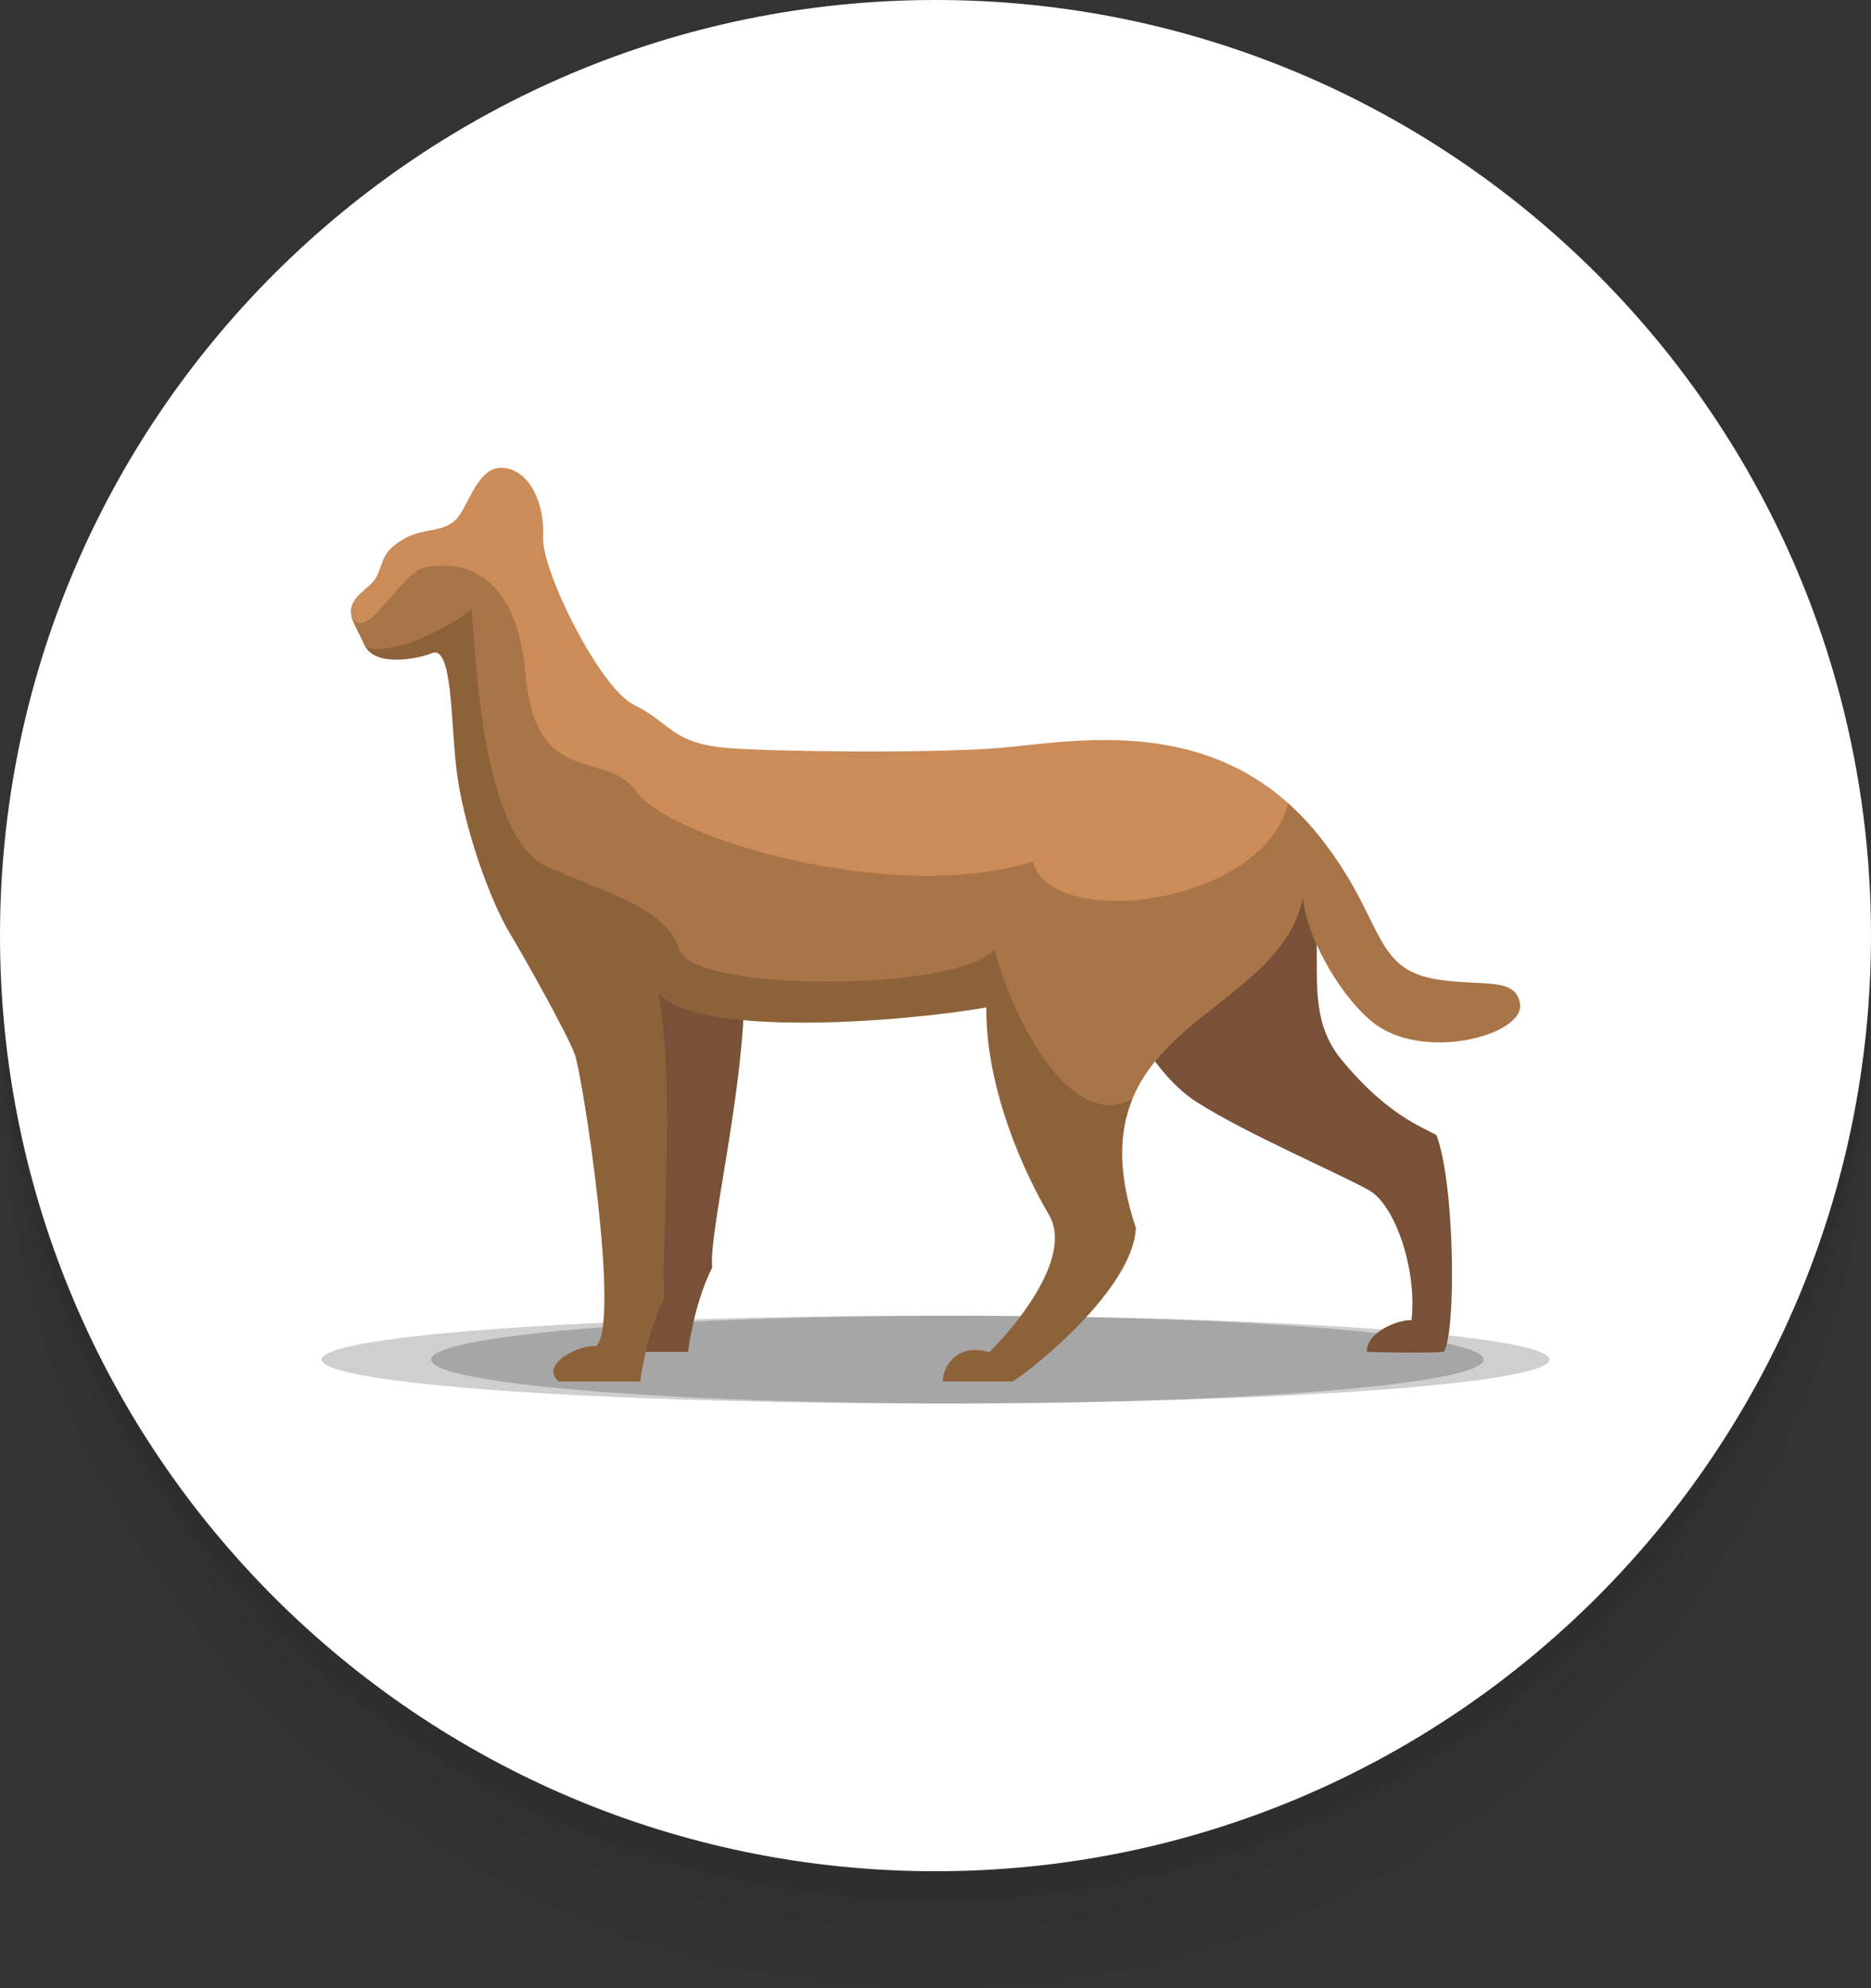 <?xml version="1.0" encoding="UTF-8"?> <svg xmlns="http://www.w3.org/2000/svg" width="64" height="68" viewBox="0 0 64 68" fill="none"><rect x="0" y="0" width="64" height="68" fill="#333333" stroke="none"/> <g clip-path="url(#clip0_4070_2125)"> <path opacity="0.4" d="M32 68C49.673 68 64 53.673 64 36C64 18.327 49.673 4 32 4C14.327 4 0 18.327 0 36C0 53.673 14.327 68 32 68Z" fill="black" fill-opacity="0.05"></path> <path d="M32 66C49.673 66 64 51.673 64 34C64 16.327 49.673 2 32 2C14.327 2 0 16.327 0 34C0 51.673 14.327 66 32 66Z" fill="black" fill-opacity="0.05"></path> <path d="M32 65C49.673 65 64 50.673 64 33C64 15.327 49.673 1 32 1C14.327 1 0 15.327 0 33C0 50.673 14.327 65 32 65Z" fill="black" fill-opacity="0.05"></path> <path d="M32 64C49.673 64 64 49.673 64 32C64 14.327 49.673 0 32 0C14.327 0 0 14.327 0 32C0 49.673 14.327 64 32 64Z" fill="white"></path> <path opacity="0.19" d="M32 48C43.598 48 53 47.328 53 46.5C53 45.672 43.598 45 32 45C20.402 45 11 45.672 11 46.5C11 47.328 20.402 48 32 48Z" fill="#020202"></path> <path opacity="0.2" d="M32.746 48C42.687 48 50.746 47.328 50.746 46.5C50.746 45.672 42.687 45 32.746 45C22.805 45 14.746 45.672 14.746 46.5C14.746 47.328 22.805 48 32.746 48Z" fill="black"></path> <path d="M44.585 29.862C45.616 32.138 44.336 34.378 45.901 36.262C47.465 38.147 48.638 38.538 49.136 38.822C49.776 40.529 49.812 45.617 49.385 46.237C48.638 46.289 46.754 46.237 46.754 46.237C46.754 45.525 47.856 45.133 48.283 45.151C48.478 43.533 47.767 41.24 46.825 40.707C45.883 40.173 42.578 38.748 40.923 37.685C39.267 36.622 38.238 34.076 38.238 34.076L44.585 29.862Z" fill="#785137"></path> <path d="M19.734 31.025C20.405 31.391 21.657 34.381 21.925 35.113C22.194 35.845 22.887 44.325 22.015 45.037C21.59 44.935 21.061 45.139 20.74 46.237C20.74 46.237 20.964 46.237 23.535 46.237C23.535 46.237 23.714 44.651 24.362 43.349C24.206 42.007 25.95 35.398 25.323 32.124L19.734 31.025Z" fill="#785137"></path> <path d="M12.021 20.763C12.155 20.262 12.736 20.099 12.93 19.625C13.124 19.15 13.109 18.865 13.764 18.459C14.42 18.052 15.151 18.228 15.598 17.767C16.045 17.306 16.328 15.91 17.237 16.005C18.146 16.099 18.638 17.261 18.579 18.382C18.519 19.503 20.512 23.526 21.677 24.102C22.989 24.751 22.957 25.418 24.901 25.584C26.322 25.705 31.817 25.777 34.165 25.583C36.743 25.369 41.671 24.315 45.084 28.547C47.421 31.442 46.863 33.156 49.209 33.507C50.755 33.738 51.836 33.414 51.993 34.324C52.179 35.401 48.629 36.361 46.915 34.929C45.724 33.933 44.658 31.898 44.569 30.698C43.698 34.899 36.498 34.982 38.853 41.995C38.764 44.07 35.351 46.813 34.64 47.249C33.813 47.249 32.249 47.249 32.249 47.249C32.249 46.659 32.835 45.925 33.837 46.253C35.022 45.068 36.666 42.871 35.883 41.549C35.101 40.227 33.718 37.317 33.739 34.454C30.877 34.962 23.811 35.502 22.514 33.956C23.14 37.23 22.573 43.019 22.729 44.361C22.081 45.663 21.902 47.249 21.902 47.249C19.331 47.249 19.107 47.249 19.107 47.249C18.414 46.618 19.957 45.947 20.382 46.049C21.254 45.337 19.93 36.793 19.662 36.061C19.394 35.329 17.869 32.625 17.471 31.973C16.754 30.798 15.822 28.191 15.602 26.204C15.423 24.594 15.466 22.052 14.779 22.336C14.302 22.533 12.817 22.84 12.46 22.051C12.162 21.392 11.928 21.112 12.021 20.763Z" fill="#CB8C59"></path> <path opacity="0.19" d="M12.027 21.081C12.085 21.322 12.253 21.594 12.46 22.051C12.817 22.84 14.302 22.533 14.779 22.336C15.466 22.051 15.423 24.594 15.601 26.204C15.822 28.191 16.754 30.798 17.471 31.973C17.869 32.625 19.393 35.328 19.662 36.06C19.93 36.792 21.253 45.337 20.381 46.049C19.956 45.947 18.414 46.618 19.107 47.249C19.107 47.249 19.331 47.249 21.902 47.249C21.902 47.249 22.08 45.662 22.729 44.361C22.572 43.019 23.14 37.23 22.514 33.956C23.81 35.501 30.877 34.962 33.739 34.454C33.718 37.317 35.1 40.227 35.883 41.549C36.665 42.871 35.022 45.068 33.837 46.253C32.835 45.924 32.248 46.659 32.248 47.249C32.248 47.249 33.812 47.249 34.639 47.249C35.351 46.813 38.763 44.069 38.853 41.995C36.497 34.982 43.697 34.899 44.568 30.697C44.658 31.897 45.724 33.933 46.915 34.928C48.629 36.361 52.179 35.401 51.993 34.324C51.835 33.414 50.755 33.737 49.208 33.506C46.863 33.156 47.42 31.442 45.084 28.546C44.755 28.139 44.409 27.794 44.056 27.479C43.242 30.941 35.969 31.886 35.33 29.471C30.494 30.964 22.903 28.653 21.801 27.106C20.699 25.559 18.334 27.035 17.979 23.071C17.623 19.106 15.365 19.239 14.53 19.408C13.7 19.576 12.506 22.072 12.027 21.081Z" fill="#191000"></path> <path opacity="0.19" d="M38.75 37.59C38.746 37.582 38.745 37.576 38.741 37.568C37.233 38.52 35.206 36.475 34.015 32.493C32.593 33.951 23.704 33.916 23.241 32.493C22.779 31.071 21.073 30.68 18.726 29.649C16.379 28.618 16.255 21.782 16.13 20.84C15.215 21.578 13.393 22.407 12.535 22.152C12.922 22.716 14 22.578 14.568 22.409C14.649 22.385 14.722 22.36 14.779 22.336C15.467 22.052 15.423 24.594 15.602 26.204C15.822 28.191 16.755 30.798 17.471 31.973C17.869 32.625 19.394 35.328 19.662 36.061C19.93 36.793 21.254 45.337 20.382 46.049C19.957 45.947 18.415 46.618 19.108 47.249C19.108 47.249 19.331 47.249 21.902 47.249C21.902 47.249 22.081 45.663 22.729 44.361C22.573 43.019 23.14 37.23 22.514 33.956C23.811 35.502 30.878 34.962 33.739 34.454C33.719 37.317 35.101 40.227 35.883 41.549C36.666 42.871 35.022 45.068 33.837 46.253C32.836 45.924 32.249 46.659 32.249 47.249C32.249 47.249 33.813 47.249 34.64 47.249C35.351 46.813 38.764 44.07 38.853 41.996C38.211 40.083 38.293 38.696 38.75 37.59Z" fill="#191000"></path> </g> <defs> <clipPath id="clip0_4070_2125"> <rect width="64" height="68" fill="white"></rect> </clipPath> </defs> </svg> 